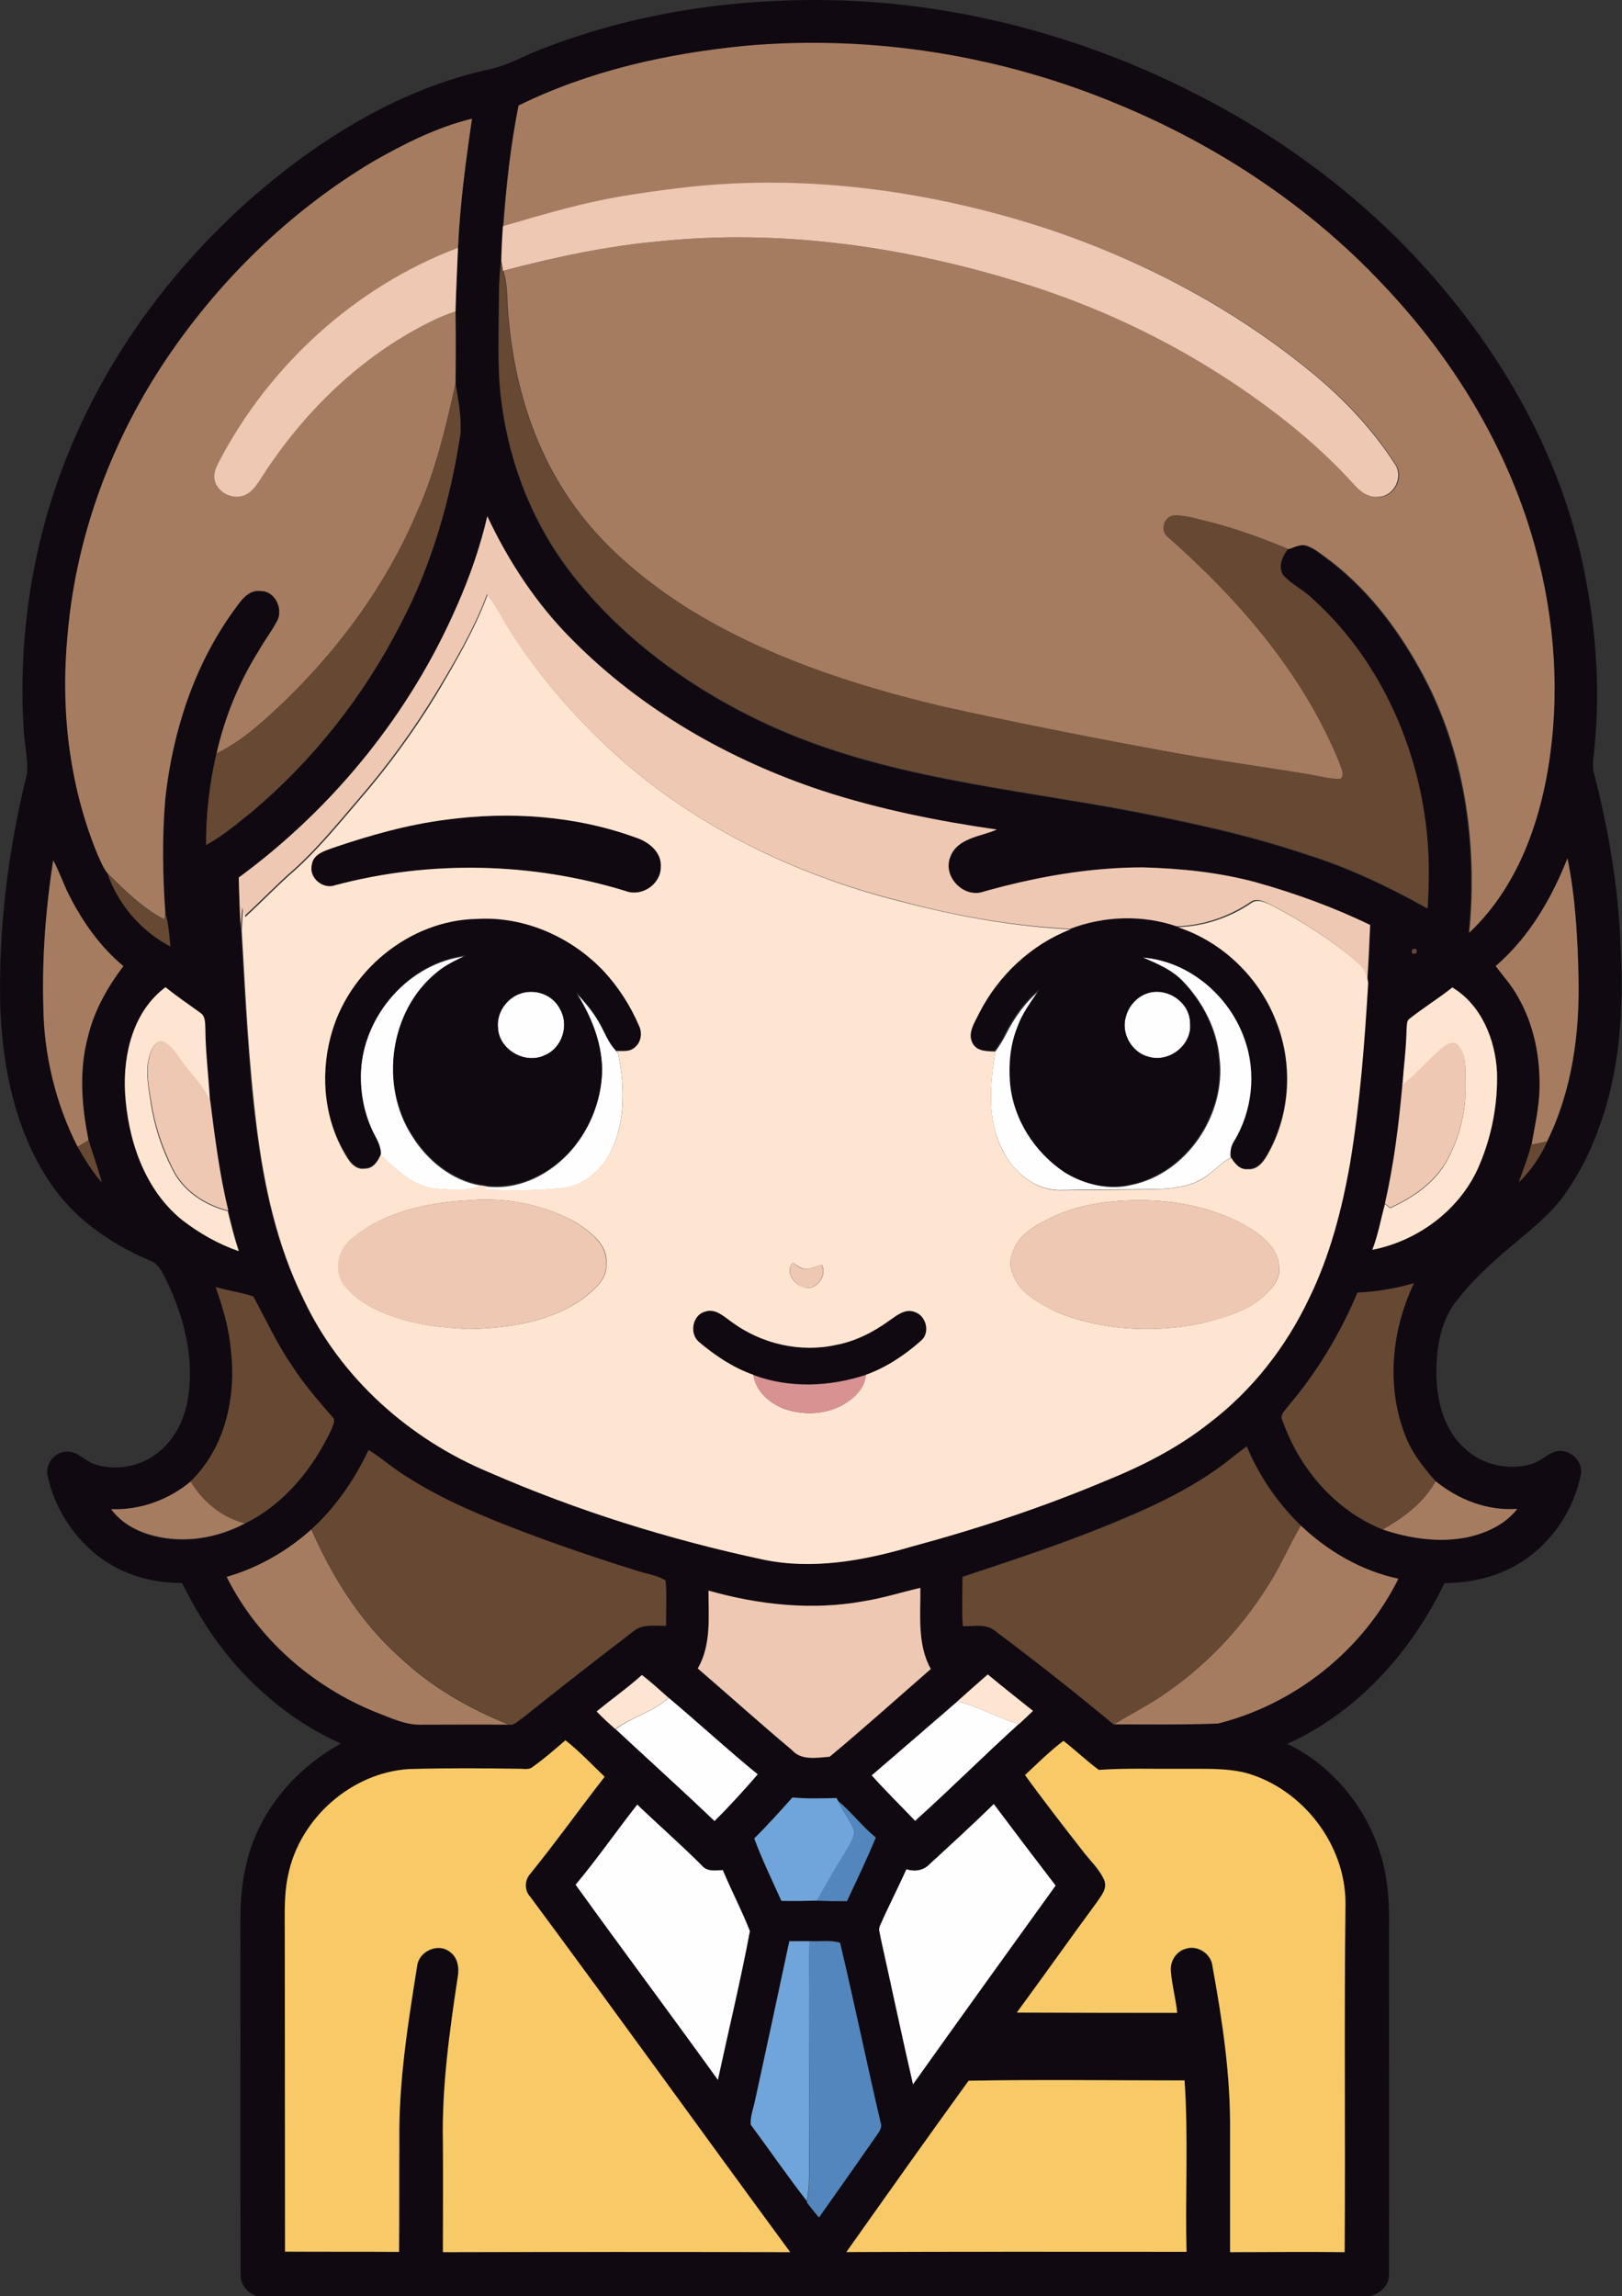 <?xml version="1.0" encoding="iso-8859-1"?>
<!-- Generator: Adobe Illustrator 19.2.0, SVG Export Plug-In . SVG Version: 6.00 Build 0)  -->
<svg version="1.1" id="Layer_1" xmlns="http://www.w3.org/2000/svg" xmlns:xlink="http://www.w3.org/1999/xlink" x="0px" y="0px"
	 viewBox="0 0 591.8 837.6" enable-background="new 0 0 591.8 837.6" xml:space="preserve">
<rect x="0" y="0" width="591.8" height="837.6" fill="#333333" stroke="none"/>
<path fill="#FEFEFE" d="M131.6,391.3c0.9-20.8,17.6-40.1,38.5-42.5c-3.8,1.9-7.8,3.6-11,6.4c-17,13.9-20.6,40.7-8.9,59
	c5.6,9.1,14.6,16.5,25.3,18.3c-5.1,2.3-11.1,1.4-16.5,1.1c-8.3-0.8-14.4-6.9-20.1-12.3c0-2.4-1.1-4.6-2.2-6.7
	C132.9,407.5,131.3,399.3,131.6,391.3z"/>
<path fill="#FEFEFE" d="M417,349.3c16.9,1.3,31.8,14.1,37.3,29.9c4.3,12.2,2.8,26.2-3.9,37.3c-1.1,1.7-1.4,3.7-1.2,5.7
	c-4.3,2.2-7.3,6.3-11.7,8.4c-5.6,2.9-12.1,3.1-18.3,3.2c-10.7,0.1-21.4,0.1-32.1,0.3c-9.3,0.2-17.4-6.5-21.3-14.6
	c-5.8-11.1-4.6-24.1-2.6-36c1.5-2,2.8-4.1,3.9-6.3c3.1-6.1,7.2-11.9,12.6-16.2c-3,4.4-6.3,8.7-8.1,13.8c-2.6,6.4-3.2,13.4-2.7,20.2
	c1,13.2,8.9,25.5,19.9,32.8c7.1,4.4,16,6.5,24.3,4.4c20.2-4.3,34.3-25.9,31.9-46.1c-0.9-10.6-6.1-20.6-13.4-28.2
	C427.5,353.7,422.1,351.5,417,349.3z"/>
<path fill="#FEFEFE" d="M189.4,362.6c5.6-2.2,12.3,0.1,15,5.6c3.3,5.9,0.7,14.1-5.6,16.7c-7,3.5-16.6-1.9-17.1-9.8
	C181.1,369.8,184.5,364.5,189.4,362.6z"/>
<path fill="#FEFEFE" d="M210.1,362.1c3.1,3.3,6.1,6.8,8.4,10.8c2.1,3.5,3.4,7.6,6.4,10.6l0.6,0.7c2.7,12.8,2.8,27-4.1,38.5
	c-3.7,5.4-9.5,10.1-16.3,10.7c-9.2,1-18.5,0.9-27.8,0.6l0-1.2c8.2,1.1,16.5-1.5,23.2-6.1c11.8-8,19-22.2,19.1-36.4
	C219.5,380.1,215.5,370.5,210.1,362.1z"/>
<path fill="#FEFEFE" d="M418.4,362.4c7.2-2.6,15.8,3.1,15.8,10.8c0.9,7.9-7.6,14.5-15.1,12.3c-6.2-1.5-10.2-8.6-8.3-14.7
	C411.8,367,414.7,363.7,418.4,362.4z"/>
<path fill="#FEFEFE" d="M244,619.3c10.9,9.2,21.5,18.9,32.6,28c-5.1,5.9-10.4,11.6-15.8,17.1c-11.9-11.4-24.2-22.4-36.2-33.6
	C230.6,626.2,238.4,624.5,244,619.3z"/>
<path fill="#FEFEFE" d="M318,647.6c10.4-9,20.9-18,31.3-27c7.8,1.9,14.8,6.1,22.5,8.3c-12.8,11.6-25,23.8-37.9,35.4
	C328.6,658.7,323.1,653.3,318,647.6z"/>
<path fill="#FEFEFE" d="M232.5,658.2c7.8,7.5,15.9,14.6,23.5,22.2c1.9,2.4,5,1.9,7.7,1.7c3.1,7.5,6.9,14.7,9.9,22.3
	c-3.4,18.2-7.8,36.3-11.7,54.4c-17.2-23.9-34.8-47.5-52-71.3C217.9,678,224.9,667.9,232.5,658.2z"/>
<path fill="#FEFEFE" d="M339.1,680c7.9-7.3,15.8-14.5,23.5-22c7.5,10,15,19.9,22.6,29.8c-17.4,24.1-34.8,48.3-52.1,72.6
	c-4.1-17.8-7.8-35.6-11.8-53.4c-0.2-1.5-1-3.2-0.2-4.7c3-6.9,6.5-13.6,9.6-20.5C333.7,682.8,336.9,682.3,339.1,680z"/>
<g>
	<g>
		<path fill="#110911" d="M197.6,17.9C234.7,3.4,275-1.7,314.6,0.5c44,2.7,87.3,15.4,126.2,36.1c34.1,18,64.9,42.6,89.1,72.7
			c22,27.1,38.9,58.8,46.8,92.9c5.4,23.6,7.5,48.1,4.9,72.1c-0.3,2.6-0.7,5.3,0,7.9c5.2,20,8.7,40.5,9.6,61.1
			c1.3,22.8,0.3,46.3-7.8,68c-3.1,9-7.5,17.5-13.1,25.2c-5.2,7-12.2,12.4-18.8,18c-7.5,6.3-14.7,12.9-20.6,20.7
			c-5.7,7.7-7,17.7-6.8,27.1c0.3,9.6,3.1,19.8,10.6,26.3c6.4,5.9,16,7.9,24.3,5.4c3.2-1,5.6-3.8,8.9-4.6c4.6-1,9.4,3.2,9,7.9
			c-2.4,12.8-10,24.6-20.9,31.9c-8.5,5.8-18.9,8.2-29,8.3c-12,25-31.7,47.1-57.3,58.6c16.1,7.8,28.4,22.6,33.8,39.6
			c3.1,9.5,3.5,19.6,3.3,29.6c0,41.3,0.1,82.7,0,124.1c0.3,5-5,8.9-9.8,8.3c-133.6,0-267.3,0.1-400.9,0c-4.6,0.4-8.7-3.8-8.3-8.4
			c-0.2-38.3,0-76.6-0.1-114.9c0.2-11.4-0.7-23,2.1-34.1c4.2-19,17.7-35.1,34.6-44.3c-16.7-7.4-31.2-19.3-42.5-33.6
			c-6.1-7.7-11.1-16.2-15.5-25c-11.8,0.2-23.9-3.7-32.8-11.6c-8.1-7.1-13.9-16.8-16.2-27.3c-1.1-4.3,2.4-8.8,6.8-9
			c4-0.3,6.7,3.4,10.3,4.6c7.5,2.5,16.3,1,22.6-3.8c6.5-4.8,10.3-12.5,11.5-20.4C71,495,67,480,60.6,466.8c-1.4-2.8-2.9-6.1-6.2-7.1
			c-14.5-6.2-28-15.7-36.6-29C5.5,412,0.9,389.3,0.1,367.2c-0.7-28.7,2.9-57.4,9.8-85.2c0.3-5.6-1.1-11.2-1.3-16.8
			c-2-34.3,3.6-69.1,16.7-100.8C40,128.4,63.9,96.5,93.1,71.1c24.5-21.1,53-38.6,84.9-45.7C185,24.1,191.1,20.3,197.6,17.9z
			 M189.2,38.5c-2.9,14.5-4.5,29.3-5.8,44.1c-0.3,4.2-0.5,8.4-0.6,12.7c-1,7-0.7,14.1-0.9,21.1c0,10.3-0.4,20.7,1.1,30.9
			c3,22.8,11.9,44.9,26.2,63c19,23.9,44.5,42.1,72.2,54.7c41.1,18.6,86.6,22.6,130.4,30.8c21.9,4.2,43.7,8.9,64.8,16
			c15.5,4.8,30.1,11.8,44.2,19.7c0.5-10.3,0.7-20.7-0.7-31c-3.9-30.9-18-61-41.3-81.9c-3.3-3.2-7.6-5.1-10.6-8.5
			c-2.2-3.1-0.3-6.9,1.6-9.7c2.3-0.6,4.7-2.2,7.1-1.1c2.4,0.8,4.3,2.4,6.3,3.9c14.7,10.7,26.1,25.4,34.8,41.3
			c16.1,28.9,21,63.1,17.8,95.8c19.1-17.9,27.4-44.4,30.1-69.9c3-26.9-0.5-54.4-8.9-80.1c-10.6-32.6-29.5-62.2-53.2-86.9
			c-26.7-28.3-59.9-50.2-95.8-65.1c-42.8-18-90-25.5-136.3-21.5C243.5,19.4,215.1,25.8,189.2,38.5z M136.5,58.7
			c-28.6,17-53.4,40.4-72.6,67.6C42.1,157,28,193.5,24.8,231.2c-2.7,27.3,0.4,55.3,10.9,80.7c1,2.3,2,4.8,3.6,6.8
			c3.9,11.2,12.3,21,22.9,26.6c-0.4-4.1-0.6-8.2-1.8-12.1c-1-14-1.2-28,0-41.9C63,267,70.7,243,85,223.1c2.5-3.4,5.3-8.2,10.2-7.5
			c5.4,0,8.4,7,5.7,11.3c-2,3.6-4.5,6.9-6.5,10.5C87.2,248.9,82,261.6,79,274.9c-2.5,10.9-3.8,22.2-3.8,33.4
			c6.1-3.3,11.4-7.8,16.8-12.2c22.3-18.8,40.7-42.1,54-68.1c11.4-21.7,18.3-45.6,22-69.7c0.4-6.1-0.8-12.3-1.8-18.3
			c0.1-8.8,0.1-17.6,0-26.3c0.2-7.7,0.6-15.4,0.9-23.2c0.7-15.8,2.9-31.5,5.1-47.2C159.6,46.4,147.8,52.3,136.5,58.7z M177.8,188.3
			c-2.6,11.2-6.4,22.1-11,32.6c-17,39.5-45.1,73.9-79.7,99.3c0.3,6.3,0.4,12.6,0.8,18.9c1.4,24,2.4,48.1,5.5,71.9
			c2.7,21.5,7.4,43.1,17.1,62.7c13.5,28.7,38.7,51,67.7,63.1c32.1,14,65.7,24.4,99.9,31.8c18.1,3.8,36.6,0.4,54.1-4.7
			c24.1-6.5,47.8-14.4,70.8-24c13.4-5.4,26.4-12,37.8-21c15.6-11.9,28.1-27.7,36.5-45.5c7.6-15.5,12-32.4,15-49.4
			c3.6-21.8,5.4-43.8,6.6-65.8c0.5-6.9,0.8-13.8,1.1-20.8c-13.4-6.4-27.4-11.6-41.8-15.6c-13.4-3.7-27.3-5.1-41.1-5.4
			c-19.7-0.1-39.2,3.5-58,8.8c-7.3,2.7-15.2-5.4-12.3-12.6c2.5-7,11.1-7.4,17-10c-21.6-3.1-43.1-7.4-63.8-14.2
			c-33.9-11.3-65.9-29.6-91.1-55C195.8,220.5,185.6,204.9,177.8,188.3z M571.9,313.1c-5.8,14.7-14,28.8-26.1,39.3
			c2.8,3.7,5.9,7.1,8.1,11.2c5.9,10.1,8.1,22.1,7.9,33.7c-0.2,6.8-1.7,13.5-2.9,20.2l-0.2,0c-1.1,4.7-3,9.1-4.5,13.7
			c4.3-4.2,7.8-9.3,10.3-14.8c9.2-18.5,12-39.7,11.5-60.2C575.6,341.8,574.8,327.2,571.9,313.1z M19.4,313.8
			c-2.7,17.6-4.1,35.5-3.5,53.4c0.2,17.7,4.4,35.4,12.5,51.2c2.6,4.5,5.3,9,8.7,12.9c-1.4-5.1-3.2-10.2-4.8-15.3
			c-2.5-12.4-3.5-25.4-0.2-37.8c2.2-9.5,7.1-18,12.9-25.7c-8.3-6.9-14.7-15.9-19.6-25.5C23.1,322.7,21.7,318,19.4,313.8z
			 M515.3,346.3c-0.5,1.4,0,1.9,1.4,1.4C517.2,346.3,516.7,345.8,515.3,346.3z M60.4,360.1c-11.7,8.7-15.5,24.2-14.6,38.1
			c1,17.2,7,35.5,20.8,46.7c6.3,4.8,13.2,8.8,20.7,11.4c-1.6-4.8-2.8-9.7-4-14.6c-3.2-13.2-4.9-26.6-6.6-40.1
			c-0.6-8.8-1.7-17.6-1.7-26.5c-0.2-2,0.1-4.5-1.9-5.7C68.8,366.3,64.4,363.4,60.4,360.1z M529.9,360.2c-5,4-10.5,7.4-15.6,11.3
			c-1.2,0.8-0.9,2.5-1.1,3.7c-0.1,6.8-1,13.5-1.5,20.3c-1.4,14.7-3.1,29.3-6.4,43.7c-1.5,5.6-2.5,11.3-4.6,16.7
			c16.9-3.4,32.4-15,39.1-31c4.5-10.6,6.7-22.2,6.4-33.7C545.6,379.2,540.5,366.6,529.9,360.2z M495.3,471.5
			c-6.3,15-14.8,29.1-25.4,41.5c-1.1,1.5-3.2,3.2-2,5.2c6.1,17.4,19.2,32.8,36.5,39.7c9.8,3.3,20.4,4.9,30.7,2.9
			c7-1.5,13.9-4.6,18.4-10.4c-10.9,0.7-21.4-3.4-29.8-10.1c-4.5-5-8.7-10.3-11.1-16.7c-7-17.9-4.9-38.4,3.2-55.5
			C509.2,470,502.3,471.3,495.3,471.5z M78.7,469.5c2.6,7.4,4.9,14.9,5.6,22.8c2.2,17-2,35.8-14.7,48.1c-8,6.8-18.5,10.6-29.1,10.2
			c3.8,5.1,9.6,8.2,15.6,9.8c11.2,2.8,23.2,0.8,33.2-4.6c14.4-7,25-20.2,31.7-34.5c0.4-1.4,1.6-3.1,0.3-4.3
			c-5.3-6.1-10.7-12.3-15-19.1c-5.5-7.8-9.4-16.6-13.9-24.9C88,471.5,83.3,470.9,78.7,469.5z M447.9,533
			c-11.5,8.9-24.7,15.4-38.1,20.9c-19.1,8.2-38.9,14.7-58.6,21.2c0,6-0.4,12,0.1,17.9c4,0.1,8.7-1,12,1.9c14.6,11,29,22.3,43.1,34
			c12.7,0.1,25.4,0.2,38-0.3c28.1-7.1,52.9-26.8,65.8-52.8c-13.4-2.8-25.7-10-35.6-19.4c-8.4-8.2-15.2-18-19.7-28.9
			C452.5,529.3,450.2,531.1,447.9,533z M134.5,528.9c-5.1,10.8-12,20.9-20.9,29c-8.8,7.9-19.4,14-30.8,17.3
			c11.2,22.4,31.1,40,54.3,49.3c5.5,2.1,11.1,4.8,17.1,4.6c10.5,0,21-0.1,31.5,0c1.9,0.5,3.5-1.5,5-2.4
			c13.3-10.7,26.9-21.2,40.4-31.6c3.3-2.8,7.9-1.9,11.9-2c-0.1-5.5,0.4-11-0.2-16.5c-3.2-2.1-7.1-2.4-10.6-3.6
			c-14-4.3-27.9-9.1-41.7-14.3c-14.2-5.5-28.5-11.3-41.4-19.5C144,536.1,139.5,532.1,134.5,528.9z M315,584.1
			c-18.8,3.4-38.2,1.3-56.5-3.8c-0.1,9.5,1,19.7-3.9,28.4c11.5,9.9,22.8,20,34.4,29.8c3.4,3.9,9.1,2.7,13.7,2.4
			c12.5-10.4,24.7-21.3,36.9-32c-5-9.1-3.7-19.7-3.8-29.6C328.9,580.8,322.1,583,315,584.1z M217.7,624.3c2.2,2.2,4.4,4.4,6.8,6.4
			c12.1,11.2,24.3,22.3,36.2,33.6c5.5-5.5,10.7-11.2,15.8-17.1c-11.1-9-21.6-18.8-32.6-28c-3.2-2.9-6.3-5.7-9.7-8.3
			C229,615.7,223.2,619.8,217.7,624.3z M349.3,620.6c-10.4,9-20.8,18-31.3,27c5.1,5.7,10.6,11.1,15.9,16.6
			c12.8-11.5,25.1-23.8,37.9-35.4c1.7-1.6,3.4-3.2,5.1-4.8c-5.5-4.4-11.1-8.8-16.5-13.3C356.7,614,352.9,617.3,349.3,620.6z
			 M194.4,644.5c-1.2,1.1-2.8,0.8-4.3,0.9c-13.6-0.2-27.3-0.3-40.9,0.1c-21.1,1.3-40,18.1-44.1,38.8c-1.5,6.9-1.1,14-1.2,21
			c0,38.7,0.1,77.5,0.1,116.2c13.9,0.1,27.7-0.1,41.6,0.1c0.2-13.4,0.1-26.8,0.1-40.2c-0.3-21.5,3.1-42.9,6.5-64.1
			c0.6-5.4,7.7-8.6,12-5.1c2.9,2.1,3.5,5.9,2.8,9.2c-3,19.8-5.8,39.8-5.4,60c0.1,13.4,0,26.9,0,40.3c42.2-0.1,84.5-0.2,126.7,0
			c-31.8-43.2-63-86.7-94.9-129.7c-2.1-2.2-2-5.7-0.1-8.1c9.4-11.6,18.1-23.8,27.3-35.6c-4.7-4.5-9.2-9.3-14.3-13.3
			C202.5,638.1,198.6,641.5,194.4,644.5z M374,647.5c6.8,9.4,13.9,18.6,21,27.8c2.7,3.6,6.2,6.8,8,11c0.9,3-1.4,5.5-2.9,7.9
			c-9.8,13.3-19.2,26.8-29.1,40.1c19.5,0.1,39,0.1,58.5,0.1c-0.5-5.1-1.9-10-2.3-15.1c-0.4-3.6,1.9-7.4,5.5-8.3
			c4.4-1.4,9.3,1.9,9.7,6.5c3.6,19.8,6.6,39.7,6.4,59.9c0,14.8,0,29.5,0,44.3c13.9,0,27.9-0.2,41.8,0c0.2-42.4-0.2-84.8,0.3-127.3
			c0-21.5-15.7-41.7-36.3-47.5c-7.6-1.9-15.6-1.4-23.4-1.5c-10.1,0.1-20.2-0.3-30.3,0.4c-4.5-3.3-8.5-7.2-12.9-10.6
			C383,638.7,378.5,643.2,374,647.5z M275.2,670.6c2.8,7.8,6.4,15.2,9.9,22.7c4.3,0.1,8.6,0,13-0.1c3.7,0.1,7.3,0.2,11,0.2
			c3.6-7.7,7.3-15.3,10.5-23.2c-5-4-8.8-9.2-13.7-13.3c-0.1-0.3-0.4-0.8-0.6-1.1c-5.4,0.1-10.8,0.3-16.1-0.2
			C284.6,660.7,280.1,665.8,275.2,670.6z M232.5,658.2c-7.6,9.7-14.6,19.8-22.5,29.3c17.2,23.9,34.8,47.4,52,71.3
			c3.9-18.1,8.3-36.2,11.7-54.4c-2.9-7.6-6.8-14.8-9.9-22.3c-2.7,0.2-5.8,0.6-7.7-1.7C248.4,672.7,240.3,665.7,232.5,658.2z
			 M339.1,680c-2.2,2.3-5.4,2.8-8.4,1.8c-3.1,6.9-6.6,13.6-9.6,20.5c-0.8,1.5,0,3.1,0.2,4.7c3.9,17.8,7.7,35.6,11.8,53.4
			c17.3-24.3,34.7-48.4,52.1-72.6c-7.6-9.9-15.1-19.8-22.6-29.8C354.9,665.5,347,672.8,339.1,680z M275.6,765.7
			c-0.6,3.1-1.9,6.1-1.6,9.3c6.8,9.3,13.4,18.8,20.5,27.9l-0.1,0.4c1.4,1.9,2.9,3.7,4.4,5.5c7.2-10.2,14.4-20.4,21.5-30.6
			c0.8-1.2,1.6-2.5,1-4c-5.1-21.8-9.6-43.8-14.8-65.6c-3.5-1.1-7.4-0.4-11.1-0.6c-2.5,0-4.9,0-7.4,0
			C283.8,727.3,279.8,746.5,275.6,765.7z M353.4,759c-15,20.7-29.8,41.5-44.6,62.4c41.4-0.2,82.7-0.1,124.1-0.1
			c-0.5-20.8,0.8-41.7-0.7-62.5C405.9,758.9,379.7,758.6,353.4,759z"/>
	</g>
	<path fill="#110911" d="M162.8,299c23.1-3.1,47.1-1.5,69.1,6.5c4.7,1.5,9.6,5.3,9.2,10.8c0,6.3-7,11-12.9,8.7
		c-34.2-10.5-71.3-11.3-105.9-2.1c-4.5,1.8-9.8-2.8-8.5-7.6c0.5-3.7,4.5-5,7.6-6C134.8,304.7,148.6,300.8,162.8,299z"/>
	<g>
		<path fill="#110911" d="M120.6,378.3c6.1-23.9,28.7-42.7,53.5-43.3c17.3-1,34.4,6.7,46.2,19.1c5.4,5.9,9.7,12.7,12.9,20
			c1.3,2.8,0.6,6.4-2,8.1c-1.8,1.4-4.2,0.9-6.3,1c-3-2.9-4.3-7-6.4-10.6c-2.2-4-5.2-7.5-8.4-10.8c5.4,8.4,9.4,18,9.6,28.1
			c-0.1,14.2-7.3,28.4-19.1,36.4c-6.7,4.6-15.1,7.2-23.2,6.1c-0.4-0.1-1.3-0.2-1.8-0.3c-10.7-1.8-19.7-9.2-25.3-18.3
			c-11.7-18.3-8.1-45.1,8.9-59c3.3-2.8,7.2-4.6,11-6.4c-20.9,2.5-37.6,21.8-38.5,42.5c-0.3,8,1.3,16.2,5.1,23.3
			c1.1,2.1,2.2,4.3,2.2,6.7c-1,2.4-2.8,5.2-5.8,5.1c-2.8,0.5-5-1.6-6.3-3.8C118.6,409.5,116.7,393.1,120.6,378.3z M189.4,362.6
			c-4.9,1.9-8.4,7.2-7.7,12.5c0.4,7.9,10,13.3,17.1,9.8c6.3-2.6,8.9-10.9,5.6-16.7C201.7,362.7,195,360.4,189.4,362.6z"/>
	</g>
	<g>
		<path fill="#110911" d="M390.6,338.9c12.4-4.8,26.3-5.3,38.9-0.9c16.5,5.4,30,18.6,36.1,34.8c6,15.1,5.1,32.8-2.7,47.1
			c-1.6,3-3.9,6.8-7.9,6.4c-2.8,0.3-4.7-2.1-6-4.2c-0.2-2,0.1-4,1.2-5.7c6.7-11,8.3-25.1,3.9-37.3c-5.5-15.9-20.3-28.6-37.3-29.9
			c5.1,2.2,10.5,4.4,14.4,8.5c7.3,7.6,12.5,17.6,13.4,28.2c2.5,20.2-11.6,41.8-31.9,46.1c-8.2,2-17.1,0-24.3-4.4
			c-11-7.3-18.8-19.5-19.9-32.8c-0.5-6.8,0.1-13.8,2.7-20.2c1.8-5.1,5.1-9.4,8.1-13.8c-5.4,4.3-9.5,10-12.6,16.2
			c-1.1,2.2-2.4,4.3-3.9,6.3c-3-0.1-6.7,0.1-8.3-3c-2.1-3.8,0.8-7.8,2.4-11.1C364.3,355.7,376.2,344.5,390.6,338.9z M418.4,362.4
			c-3.7,1.3-6.6,4.6-7.6,8.4c-1.9,6.1,2.1,13.1,8.3,14.7c7.5,2.3,16-4.4,15.1-12.3C434.2,365.5,425.6,359.8,418.4,362.4z"/>
	</g>
	<path fill="#110911" d="M257.4,478.4c3.8-1.3,7,2,9.9,3.9c10.7,7.9,24.8,11.1,37.8,8.2c7.1-1.4,13.7-4.7,19.5-8.9
		c2.7-1.8,5.8-4.4,9.3-3.1c4.2,1.3,5.7,7.6,2.2,10.5c-5.9,5.3-12.6,9.8-20.1,12.4c-13.2,4.4-27.9,5-41.1,0.1
		c-7.5-2.6-14-7.1-20-12.1C251.4,486.4,252.7,479.5,257.4,478.4z"/>
</g>
<g>
	<path fill="#A67C61" d="M189.2,38.5c25.8-12.7,54.3-19,82.8-21.8c46.3-4.1,93.4,3.5,136.3,21.5c35.9,14.9,69.1,36.8,95.8,65.1
		c23.6,24.7,42.5,54.3,53.2,86.9c8.4,25.7,11.8,53.1,8.9,80.1c-2.7,25.4-11,51.9-30.1,69.9c3.2-32.7-1.7-66.9-17.8-95.8
		c-8.7-15.9-20.1-30.6-34.8-41.3c-2-1.4-4-3.1-6.3-3.9c-2.4-1.1-4.8,0.5-7.1,1.1c-9.4-3.9-19-7.4-28.8-9.9c-4.3-1-8.6-2.5-13-2.3
		c-3.7,0.6-5,5.9-1.9,8c26,22.9,49.4,50.1,62.6,82.6c0.4,1.7,2,4.1,0.2,5.5c-4.4,0.1-8.6-1.2-12.9-1.9c-17.7-2.9-35.4-5.3-53-8.6
		c-26.8-4.9-53.4-10.2-80-16.1c-32.2-7.7-64.2-18.2-92.5-35.8c-17.6-11.2-33.9-25.1-45.1-43c-12-18.7-18.1-40.6-20.1-62.5
		c-0.7-5.8-0.1-11.8-1.9-17.5c18.9-4.9,38-9.1,57.4-10.8c44.8-4.6,90.1,2.3,132.9,15.6c34.6,10.8,67.3,27.9,95.8,50.4
		c8.8,7.1,17.2,14.8,24.8,23.1c2.2,2.5,5.2,4.7,8.8,4.2c5.5-0.2,9-7.3,5.9-11.8c-7.7-12-17.5-22.7-28.4-31.8
		c-29.3-24.7-63.8-42.8-100.1-54.7c-43.1-13.8-89.2-19.9-134.3-14.1c-5.7,0.8-11.4,1.6-17.1,2.4c-15.5,2.4-30.6,6.9-45.7,11.3
		C184.7,67.8,186.3,53,189.2,38.5z"/>
	<path fill="#A67C61" d="M136.5,58.7c11.3-6.4,23-12.3,35.7-15.4c-2.3,15.7-4.4,31.4-5.1,47.2c-37.5,14.2-69,42.9-87.4,78.4
		c-0.9,2-1.9,4.1-1.4,6.3c1,4.1,5.7,7,9.8,5.8c3.7-0.8,5.7-4.3,7.6-7.2c15-23.5,35.8-43.8,60.9-56.2c3.1-1.6,6.3-2.9,9.6-4
		c0.1,8.8,0.1,17.6,0,26.3c-3.6,16.3-7.5,32.7-14.5,48c-10.9,25.5-27.6,48.2-47.4,67.5c-7.8,7.3-15.6,14.8-25.3,19.5
		c3-13.3,8.2-26,15.4-37.5c2-3.6,4.6-6.9,6.5-10.5c2.7-4.3-0.3-11.3-5.7-11.3c-4.9-0.7-7.7,4.1-10.2,7.5C70.7,243,63,267,60.3,291.1
		c-1.2,14-1,28,0,41.9c-0.1,0.6-0.2,1.8-0.3,2.4c-8-4.2-14.4-10.6-20.8-16.9c-1.6-2-2.5-4.5-3.6-6.8c-10.5-25.4-13.6-53.5-10.9-80.7
		C28,193.5,42.1,157,64,126.2C83.2,99.1,107.9,75.7,136.5,58.7z"/>
	<path fill="#A67C61" d="M571.9,313.1c2.9,14.2,3.7,28.7,4,43.1c0.5,20.5-2.3,41.6-11.5,60.2c-1.9,0.4-3.7,0.7-5.6,1.1
		c1.2-6.7,2.7-13.4,2.9-20.2c0.3-11.6-2-23.6-7.9-33.7c-2.2-4.1-5.3-7.5-8.1-11.2C557.9,341.9,566.1,327.8,571.9,313.1z"/>
	<path fill="#A67C61" d="M19.4,313.8c2.3,4.2,3.8,8.9,6,13.1c4.9,9.6,11.3,18.6,19.6,25.5c-5.8,7.7-10.7,16.3-12.9,25.7
		c-3.4,12.4-2.3,25.4,0.2,37.8c-1.3,0.8-2.6,1.6-4,2.4c-8-15.8-12.3-33.5-12.5-51.2C15.3,349.3,16.7,331.4,19.4,313.8z"/>
	<path fill="#A67C61" d="M40.6,550.5c10.5,0.4,21-3.4,29.1-10.2c4.4,7.3,11.4,13.3,19.8,15.3c-10.1,5.4-22.1,7.4-33.2,4.6
		C50.1,558.7,44.3,555.6,40.6,550.5z"/>
	<path fill="#A67C61" d="M523.8,540.3c8.4,6.8,18.9,10.9,29.8,10.1c-4.5,5.8-11.5,8.9-18.4,10.4c-10.3,2-20.9,0.4-30.7-2.9
		C512.1,553.6,519.5,548.1,523.8,540.3z"/>
	<path fill="#A67C61" d="M464.4,575.5c3.7-6.2,6.5-12.8,10.2-19c9.9,9.4,22.1,16.5,35.6,19.4c-12.9,26-37.6,45.7-65.8,52.8
		c-12.6,0.5-25.4,0.3-38,0.3c6.5-4.1,13.4-7.4,19.6-11.9C441.6,606.3,454.7,591.9,464.4,575.5z"/>
	<path fill="#A67C61" d="M113.6,557.9c7.6,17.4,18,33.9,32.2,46.6c11.4,10.8,25.3,18.8,39.8,24.6c-10.5-0.1-21,0-31.5,0
		c-6,0.3-11.6-2.5-17.1-4.6c-23.2-9.4-43.1-26.9-54.3-49.3C94.2,571.9,104.8,565.8,113.6,557.9z"/>
</g>
<g>
	<path fill="#EEC8B3" d="M246.2,68.8c45.1-5.8,91.2,0.3,134.3,14.1c36.3,11.9,70.8,30.1,100.1,54.7c10.9,9.2,20.7,19.8,28.4,31.8
		c3.1,4.6-0.4,11.6-5.9,11.8c-3.5,0.5-6.6-1.7-8.8-4.2c-7.6-8.4-16-16.1-24.8-23.1c-28.4-22.5-61.1-39.6-95.8-50.4
		C331,90.2,285.7,83.4,240.9,88c-19.4,1.7-38.6,5.9-57.4,10.8c-0.2-0.9-0.5-2.7-0.6-3.6c0.1-4.2,0.3-8.4,0.6-12.7
		c15.1-4.4,30.2-8.9,45.7-11.3C234.8,70.3,240.5,69.5,246.2,68.8z"/>
	<path fill="#EEC8B3" d="M79.7,168.8c18.4-35.5,50-64.3,87.4-78.4c-0.3,7.7-0.7,15.4-0.9,23.2c-3.3,1.1-6.5,2.4-9.6,4
		c-25.1,12.5-45.8,32.7-60.9,56.2c-1.9,2.9-3.9,6.4-7.6,7.2c-4.1,1.1-8.8-1.7-9.8-5.8C77.8,173,78.7,170.8,79.7,168.8z"/>
	<path fill="#EEC8B3" d="M177.8,188.3c7.8,16.6,18,32.1,31,45.1c25.2,25.5,57.2,43.8,91.1,55c20.8,6.8,42.3,11.1,63.8,14.2
		c-5.9,2.6-14.4,3-17,10c-2.9,7.2,5,15.3,12.3,12.6c18.9-5.3,38.4-8.8,58-8.8c13.8,0.4,27.7,1.8,41.1,5.4c14.3,4,28.4,9.1,41.8,15.6
		c-0.3,6.9-0.6,13.9-1.1,20.8c-0.4-3.1-1.8-5.9-4.3-7.8c-9.3-8-19.8-14.6-30.6-20.3c-2.4-1.1-5.4-2.9-7.9-0.9
		c-7.9,5.3-17.2,8.4-26.7,8.7c-12.6-4.3-26.5-3.8-38.9,0.9c-20.1-1-40-4.4-59.4-9.5c-37.8-9.2-74.1-25.9-103.6-51.6
		c-16.2-14.2-30.7-30.6-42.2-48.9c-2.5-4-4.3-8.4-7.5-12c-4.8,12.8-11.8,24.6-18.8,36.2c-8.2,13.4-17.5,26.2-27.8,38.1
		c-8.3,9.7-16.4,19.7-26.1,28c-5.4,4.9-10.4,10.1-15.8,15c-0.2-0.8-0.6-2.3-0.8-3c-0.2,2.6-0.5,5.2-0.5,7.9
		c-0.5-6.3-0.6-12.6-0.8-18.9c34.6-25.4,62.6-59.9,79.7-99.3C171.4,210.4,175.2,199.5,177.8,188.3z"/>
	<path fill="#EEC8B3" d="M55.2,383.4c0.8-1.9,2.3-4.4,4.8-3.4c2.9,1.4,4.5,4.5,6.4,6.9c3.3,4.9,7.9,9,10.3,14.6
		c1.7,13.4,3.4,26.9,6.6,40.1c-8.4-2.1-16.5-7.4-20.3-15.4c-3.8-7.6-6.5-15.7-7.8-24.1C54.2,396,52.8,389.4,55.2,383.4z"/>
	<path fill="#EEC8B3" d="M526.6,381.7c1.5-1.3,4.1-2.5,5.5-0.5c3.2,3.8,2.4,9.3,2.6,13.9c0.3,9.6-2,19.3-6.6,27.8
		c-4.5,8.3-12.5,13.8-20.9,17.6c-0.5-0.4-1.4-1.1-1.9-1.5c3.3-14.4,5.1-29,6.4-43.7C517.1,391.4,521.3,385.9,526.6,381.7z"/>
	<path fill="#EEC8B3" d="M171.5,437.8c13.1-1.1,26.7,1.5,38.2,7.9c5.4,3.5,12.1,8.2,11.4,15.5c0.4,5.4-4.2,9-7.9,12.1
		c-12,8.9-27.5,11.1-42.1,11.5c-11.2-0.5-22.6-1.9-32.9-6.6c-5.1-2.4-10.2-5.6-13.5-10.4c-2.9-5.2-1.3-12,3.2-15.7
		C140,441.9,156.1,438.6,171.5,437.8z"/>
	<path fill="#EEC8B3" d="M416.3,437.8c13.8,0.1,28,3.1,39.9,10.3c5,3.2,10.3,7.7,10.5,14.1c0.4,4.2-2.4,7.7-5.3,10.3
		c-6.4,6-15.1,8.4-23.4,10.3c-17.4,3.5-35.9,2.5-52.5-4.2c-6.5-3.3-14-7-16.2-14.5c-1.7-4.2,0.2-8.7,2.7-12c3.1-3.7,7.5-6,11.8-8.1
		C393.9,439.2,405.2,437.8,416.3,437.8z"/>
	<path fill="#EEC8B3" d="M289.2,460.6c1.6,0.9,2.9,2.5,4.9,2.3c2,0.1,3.7-1.3,5.6-1.5c2.4,3.6-2.3,10.2-6.8,8
		C289.5,468.4,286.5,463.6,289.2,460.6z"/>
	<path fill="#EEC8B3" d="M315,584.1c7-1.1,13.9-3.3,20.8-4.9c0.1,10-1.2,20.5,3.8,29.6c-12.3,10.7-24.4,21.6-36.9,32
		c-4.5,0.3-10.3,1.5-13.7-2.4c-11.6-9.7-22.9-19.9-34.4-29.8c5-8.7,3.9-18.8,3.9-28.4C276.9,585.4,296.2,587.5,315,584.1z"/>
</g>
<g>
	<path fill="#664833" d="M182,116.2c0.1-7-0.1-14.1,0.9-21.1c0.2,0.9,0.5,2.7,0.6,3.6c1.8,5.7,1.2,11.7,1.9,17.5
		c2.1,21.9,8.1,43.9,20.1,62.5c11.1,17.8,27.5,31.7,45.1,43c28.3,17.6,60.3,28.1,92.5,35.8c26.6,5.9,53.3,11.2,80,16.1
		c17.6,3.3,35.4,5.7,53,8.6c4.3,0.6,8.5,1.9,12.9,1.9c1.8-1.4,0.2-3.8-0.2-5.5c-13.1-32.5-36.6-59.6-62.6-82.6
		c-3.1-2.2-1.8-7.4,1.9-8c4.4-0.2,8.7,1.3,13,2.3c9.9,2.5,19.4,6,28.8,9.9c-2,2.7-3.8,6.5-1.6,9.7c3.1,3.4,7.4,5.3,10.6,8.5
		c23.3,21,37.4,51.1,41.3,81.9c1.4,10.3,1.3,20.6,0.7,31c-14.1-7.8-28.8-14.9-44.2-19.7c-21.1-7.2-43-11.8-64.8-16
		c-43.9-8.2-89.3-12.2-130.4-30.8c-27.7-12.5-53.2-30.7-72.2-54.7c-14.3-18.1-23.3-40.2-26.2-63C181.6,136.9,182,126.5,182,116.2z"
		/>
	<path fill="#664833" d="M166.2,139.9c1,6,2.2,12.2,1.8,18.3c-3.7,24.2-10.5,48.1-22,69.7c-13.3,25.9-31.7,49.3-54,68.1
		c-5.4,4.3-10.7,8.8-16.8,12.2c-0.1-11.2,1.2-22.4,3.8-33.4c9.7-4.7,17.6-12.2,25.3-19.5c19.8-19.3,36.5-42.1,47.4-67.5
		C158.7,172.6,162.6,156.2,166.2,139.9z"/>
	<path fill="#664833" d="M39.2,318.6c6.3,6.3,12.8,12.7,20.8,16.9c0.1-0.6,0.3-1.8,0.3-2.4c1.2,4,1.4,8.1,1.8,12.1
		C51.5,339.7,43.1,329.9,39.2,318.6z"/>
	<path fill="#664833" d="M515.3,346.3c1.4-0.5,1.9-0.1,1.4,1.4C515.3,348.2,514.8,347.7,515.3,346.3z"/>
	<path fill="#664833" d="M28.3,418.3c1.3-0.8,2.6-1.6,4-2.4c1.6,5.1,3.4,10.1,4.8,15.3C33.6,427.3,30.9,422.8,28.3,418.3z"/>
	<path fill="#664833" d="M558.9,417.5c1.8-0.4,3.7-0.7,5.6-1.1c-2.5,5.5-5.9,10.6-10.3,14.8c1.5-4.6,3.4-9,4.5-13.7L558.9,417.5z"/>
	<path fill="#664833" d="M495.3,471.5c7-0.3,13.9-1.5,20.6-3.4c-8.2,17.1-10.2,37.6-3.2,55.5c2.4,6.3,6.6,11.7,11.1,16.7
		c-4.3,7.8-11.7,13.3-19.3,17.6c-17.3-6.9-30.4-22.3-36.5-39.7c-1.2-2,0.9-3.7,2-5.2C480.5,500.6,489,486.5,495.3,471.5z"/>
	<path fill="#664833" d="M78.7,469.5c4.5,1.3,9.2,1.9,13.7,3.4c4.6,8.3,8.5,17.1,13.9,24.9c4.4,6.9,9.7,13,15,19.1
		c1.3,1.2,0.1,2.9-0.3,4.3c-6.7,14.3-17.3,27.5-31.7,34.5c-8.4-2.1-15.4-8-19.8-15.3c12.7-12.3,16.8-31,14.7-48.1
		C83.6,484.5,81.3,476.9,78.7,469.5z"/>
	<path fill="#664833" d="M447.9,533c2.3-1.8,4.6-3.7,7-5.3c4.5,10.9,11.3,20.7,19.7,28.9c-3.7,6.2-6.5,12.8-10.2,19
		c-9.7,16.3-22.8,30.7-38.4,41.6c-6.2,4.5-13.1,7.8-19.6,11.9c-14.1-11.7-28.5-23.1-43.1-34c-3.3-3-8-1.8-12-1.9
		c-0.4-6-0.1-12-0.1-17.9c19.7-6.6,39.5-13.1,58.6-21.2C423.2,548.4,436.4,541.9,447.9,533z"/>
	<path fill="#664833" d="M134.5,528.9c5,3.2,9.5,7.2,14.6,10.2c12.9,8.2,27.1,14,41.4,19.5c13.7,5.2,27.6,9.9,41.7,14.3
		c3.5,1.2,7.4,1.6,10.6,3.6c0.6,5.5,0.1,11,0.2,16.5c-4,0.1-8.6-0.8-11.9,2c-13.6,10.4-27.1,20.9-40.4,31.6c-1.5,0.9-3.1,2.9-5,2.4
		c-14.6-5.8-28.4-13.8-39.8-24.6c-14.2-12.7-24.7-29.2-32.2-46.6C122.5,549.8,129.4,539.7,134.5,528.9z"/>
</g>
<g>
	<g>
		<path fill="#FEE5D1" d="M177.9,217c3.1,3.6,5,8,7.5,12c11.5,18.3,25.9,34.6,42.2,48.9c29.5,25.6,65.8,42.4,103.6,51.6
			c19.4,5,39.3,8.5,59.4,9.5c-14.4,5.6-26.3,16.8-33.3,30.5c-1.6,3.4-4.5,7.4-2.4,11.1c1.6,3,5.3,2.9,8.3,3c-2,11.9-3.1,25,2.6,36
			c4,8,12,14.8,21.3,14.6c10.7-0.1,21.4-0.2,32.1-0.3c6.2-0.2,12.6-0.3,18.3-3.2c4.4-2.1,7.3-6.2,11.7-8.4c1.3,2.1,3.2,4.5,6,4.2
			c4,0.4,6.3-3.4,7.9-6.4c7.7-14.3,8.6-32,2.7-47.1c-6.1-16.2-19.6-29.4-36.1-34.8c9.5-0.3,18.9-3.4,26.7-8.7
			c2.5-1.9,5.5-0.2,7.9,0.9c10.8,5.7,21.3,12.3,30.6,20.3c2.4,1.9,3.9,4.8,4.3,7.8c-1.3,22-3,44-6.6,65.8c-3,17-7.4,33.9-15,49.4
			c-8.4,17.7-20.8,33.6-36.5,45.5c-11.4,9-24.4,15.6-37.8,21c-23,9.7-46.7,17.5-70.8,24c-17.4,5.1-36,8.5-54.1,4.7
			c-34.2-7.3-67.8-17.8-99.9-31.8c-29.1-12.1-54.2-34.4-67.7-63.1c-9.7-19.6-14.4-41.2-17.1-62.7c-3-23.9-4.1-47.9-5.5-71.9
			c0.1-2.6,0.3-5.3,0.5-7.9c0.2,0.8,0.6,2.3,0.8,3c5.4-4.9,10.4-10.1,15.8-15c9.7-8.3,17.8-18.3,26.1-28
			c10.3-11.9,19.6-24.7,27.8-38.1C166.2,241.6,173.1,229.8,177.9,217z M162.8,299c-14.1,1.8-27.9,5.7-41.4,10.3
			c-3,1.1-7.1,2.3-7.6,6c-1.3,4.8,4,9.3,8.5,7.6c34.6-9.2,71.7-8.4,105.9,2.1c5.9,2.3,12.9-2.4,12.9-8.7c0.4-5.5-4.5-9.3-9.2-10.8
			C209.9,297.5,185.9,295.9,162.8,299z M120.6,378.3c-3.9,14.8-2.1,31.2,6.2,44.2c1.3,2.2,3.5,4.3,6.3,3.8c3,0.1,4.8-2.7,5.8-5.1
			c5.7,5.4,11.8,11.5,20.1,12.3c5.4,0.3,11.4,1.2,16.5-1.1c0.4,0.1,1.3,0.2,1.8,0.3l0,1.2c9.3,0.3,18.6,0.4,27.8-0.6
			c6.8-0.6,12.5-5.3,16.3-10.7c7-11.5,6.8-25.7,4.1-38.5l-0.6-0.7c2.1-0.1,4.5,0.4,6.3-1c2.6-1.7,3.3-5.4,2-8.1
			c-3.1-7.3-7.5-14.2-12.9-20c-11.8-12.5-28.9-20.1-46.2-19.1C149.3,335.6,126.7,354.4,120.6,378.3z M171.5,437.8
			c-15.3,0.8-31.5,4.1-43.5,14.3c-4.5,3.7-6.1,10.5-3.2,15.7c3.3,4.8,8.3,8,13.5,10.4c10.3,4.7,21.7,6.1,32.9,6.6
			c14.6-0.4,30-2.6,42.1-11.5c3.7-3.1,8.3-6.7,7.9-12.1c0.8-7.3-6-12-11.4-15.5C198.1,439.3,184.6,436.7,171.5,437.8z M416.3,437.8
			c-11.1,0-22.4,1.4-32.5,6.2c-4.3,2.1-8.7,4.4-11.8,8.1c-2.5,3.3-4.4,7.9-2.7,12c2.2,7.5,9.8,11.2,16.2,14.5
			c16.5,6.7,35.1,7.7,52.5,4.2c8.3-2,17-4.3,23.4-10.3c2.9-2.6,5.8-6.1,5.3-10.3c-0.2-6.4-5.5-10.9-10.5-14.1
			C444.3,440.9,430.2,437.9,416.3,437.8z M289.2,460.6c-2.8,3.1,0.3,7.9,3.8,8.8c4.4,2.2,9.2-4.3,6.8-8c-1.9,0.2-3.6,1.5-5.6,1.5
			C292.2,463,290.8,461.4,289.2,460.6z M257.4,478.4c-4.7,1.1-6,7.9-2.5,11c6,5.1,12.6,9.5,20,12.1c0.8,6,5.9,10.4,11.3,12.4
			c6.9,2.4,14.8,2.1,21.2-1.4c4.1-2.3,8.1-6,8.5-11c7.5-2.7,14.2-7.2,20.1-12.4c3.5-2.9,2-9.1-2.2-10.5c-3.5-1.4-6.6,1.2-9.3,3.1
			c-5.8,4.2-12.4,7.6-19.5,8.9c-13,2.9-27.1-0.4-37.8-8.2C264.3,480.4,261.2,477.2,257.4,478.4z"/>
	</g>
	<path fill="#FEE5D1" d="M60.4,360.1c4,3.3,8.4,6.2,12.6,9.3c2,1.2,1.8,3.7,1.9,5.7c0.1,8.8,1.2,17.6,1.7,26.5
		c-2.3-5.6-6.9-9.7-10.3-14.6c-1.9-2.5-3.5-5.5-6.4-6.9c-2.4-1.1-4,1.5-4.8,3.4c-2.5,6-1,12.6-0.1,18.8c1.3,8.4,3.9,16.5,7.8,24.1
		c3.8,8,11.9,13.3,20.3,15.4c1.2,4.9,2.4,9.8,4,14.6c-7.5-2.6-14.5-6.6-20.7-11.4c-13.8-11.2-19.8-29.4-20.8-46.7
		C44.9,384.3,48.7,368.8,60.4,360.1z"/>
	<path fill="#FEE5D1" d="M529.9,360.2c10.6,6.4,15.7,19,16.3,31c0.3,11.5-1.9,23.1-6.4,33.7c-6.7,16.1-22.2,27.7-39.1,31
		c2.1-5.4,3.1-11.1,4.6-16.7c0.5,0.4,1.4,1.1,1.9,1.5c8.4-3.8,16.5-9.3,20.9-17.6c4.6-8.5,6.9-18.2,6.6-27.8
		c-0.2-4.6,0.6-10.1-2.6-13.9c-1.4-2-4-0.8-5.5,0.5c-5.3,4.2-9.5,9.7-14.9,13.7c0.5-6.8,1.4-13.5,1.5-20.3c0.2-1.2-0.1-2.9,1.1-3.7
		C519.3,367.6,524.9,364.2,529.9,360.2z"/>
	<path fill="#FEE5D1" d="M217.7,624.3c5.4-4.5,11.3-8.6,16.5-13.3c3.4,2.6,6.5,5.5,9.7,8.3c-5.6,5.2-13.4,6.9-19.4,11.4
		C222.2,628.7,219.9,626.6,217.7,624.3z"/>
	<path fill="#FEE5D1" d="M349.3,620.6c3.7-3.3,7.4-6.6,11.1-9.8c5.4,4.5,11,8.9,16.5,13.3c-1.7,1.6-3.4,3.2-5.1,4.8
		C364,626.7,357.1,622.5,349.3,620.6z"/>
</g>
<g>
	<path fill="#D89292" d="M274.9,501.6c13.1,4.9,27.9,4.3,41.1-0.1c-0.4,5-4.4,8.7-8.5,11c-6.4,3.5-14.4,3.8-21.2,1.4
		C280.8,512,275.7,507.6,274.9,501.6z"/>
</g>
<g>
	<path fill="#F7CA67" d="M194.4,644.5c4.2-3,8.1-6.4,11.9-9.7c5.1,4,9.6,8.8,14.3,13.3c-9.2,11.8-17.9,24-27.3,35.6
		c-1.9,2.3-2,5.8,0.1,8.1c31.9,43,63.2,86.6,94.9,129.7c-42.2-0.1-84.5-0.1-126.7,0c0-13.4,0.1-26.9,0-40.3
		c-0.4-20.1,2.4-40.1,5.4-60c0.6-3.3,0.1-7.1-2.8-9.2c-4.3-3.5-11.4-0.3-12,5.1c-3.4,21.2-6.8,42.6-6.5,64.1
		c-0.1,13.4,0,26.8-0.1,40.2c-13.9-0.1-27.7,0-41.6-0.1c0-38.7-0.1-77.5-0.1-116.2c0-7-0.3-14.1,1.2-21c4.1-20.6,23-37.5,44.1-38.8
		c13.6-0.4,27.3-0.3,40.9-0.1C191.6,645.3,193.3,645.5,194.4,644.5z"/>
	<path fill="#F7CA67" d="M374,647.5c4.6-4.3,9-8.7,14-12.5c4.4,3.4,8.4,7.3,12.9,10.6c10.1-0.7,20.2-0.3,30.3-0.4
		c7.8,0.1,15.7-0.4,23.4,1.5c20.6,5.8,36.3,26,36.3,47.5c-0.5,42.4,0,84.8-0.3,127.3c-13.9-0.2-27.9,0-41.8,0c0-14.8,0-29.5,0-44.3
		c0.2-20.1-2.8-40.1-6.4-59.9c-0.4-4.6-5.4-7.9-9.7-6.5c-3.6,0.9-5.9,4.7-5.5,8.3c0.4,5.1,1.8,10,2.3,15.1c-19.5,0-39,0-58.5-0.1
		c9.8-13.3,19.3-26.8,29.1-40.1c1.5-2.3,3.9-4.8,2.9-7.9c-1.7-4.3-5.3-7.4-8-11C387.9,666,380.8,656.9,374,647.5z"/>
	<path fill="#F7CA67" d="M353.4,759c26.3-0.5,52.5-0.1,78.8-0.1c1.4,20.8,0.2,41.7,0.7,62.5c-41.4,0-82.7-0.1-124.1,0.1
		C323.6,800.6,338.4,779.7,353.4,759z"/>
</g>
<g>
	<path fill="#6FA5DA" d="M275.2,670.6c4.9-4.8,9.4-9.9,13.9-14.9c5.4,0.5,10.7,0.3,16.1,0.2c0.1,0.3,0.4,0.8,0.6,1.1
		c1.7,3.9,4.7,7.1,5.9,11.2c-0.3,3-2.2,5.5-3.6,8.1c-3.6,5.5-6.7,11.3-10,17c-4.3,0.1-8.6,0.2-13,0.1
		C281.7,685.8,278.1,678.4,275.2,670.6z"/>
	<path fill="#6FA5DA" d="M275.6,765.7c4.2-19.2,8.3-38.4,12.4-57.6c2.5,0,4.9,0,7.4,0c-0.5,24,0,48-0.1,72
		c-0.2,7.6,0.4,15.3-0.9,22.8c-7.1-9.1-13.6-18.6-20.5-27.9C273.7,771.9,275,768.8,275.6,765.7z"/>
</g>
<g>
	<path fill="#5386BD" d="M305.8,657c4.9,4.1,8.8,9.3,13.7,13.3c-3.2,7.8-6.9,15.5-10.5,23.2c-3.7,0-7.3,0-11-0.2
		c3.3-5.7,6.4-11.5,10-17c1.4-2.5,3.3-5.1,3.6-8.1C310.5,664.1,307.5,660.8,305.8,657z"/>
	<path fill="#5386BD" d="M295.4,708.1c3.7,0.2,7.5-0.5,11.1,0.6c5.2,21.8,9.7,43.8,14.8,65.6c0.6,1.5-0.2,2.8-1,4
		c-7.1,10.2-14.3,20.4-21.5,30.6c-1.5-1.8-3-3.7-4.4-5.5l0.1-0.4c1.3-7.5,0.7-15.2,0.9-22.8C295.4,756.1,294.9,732.1,295.4,708.1z"
		/>
</g>
</svg>
